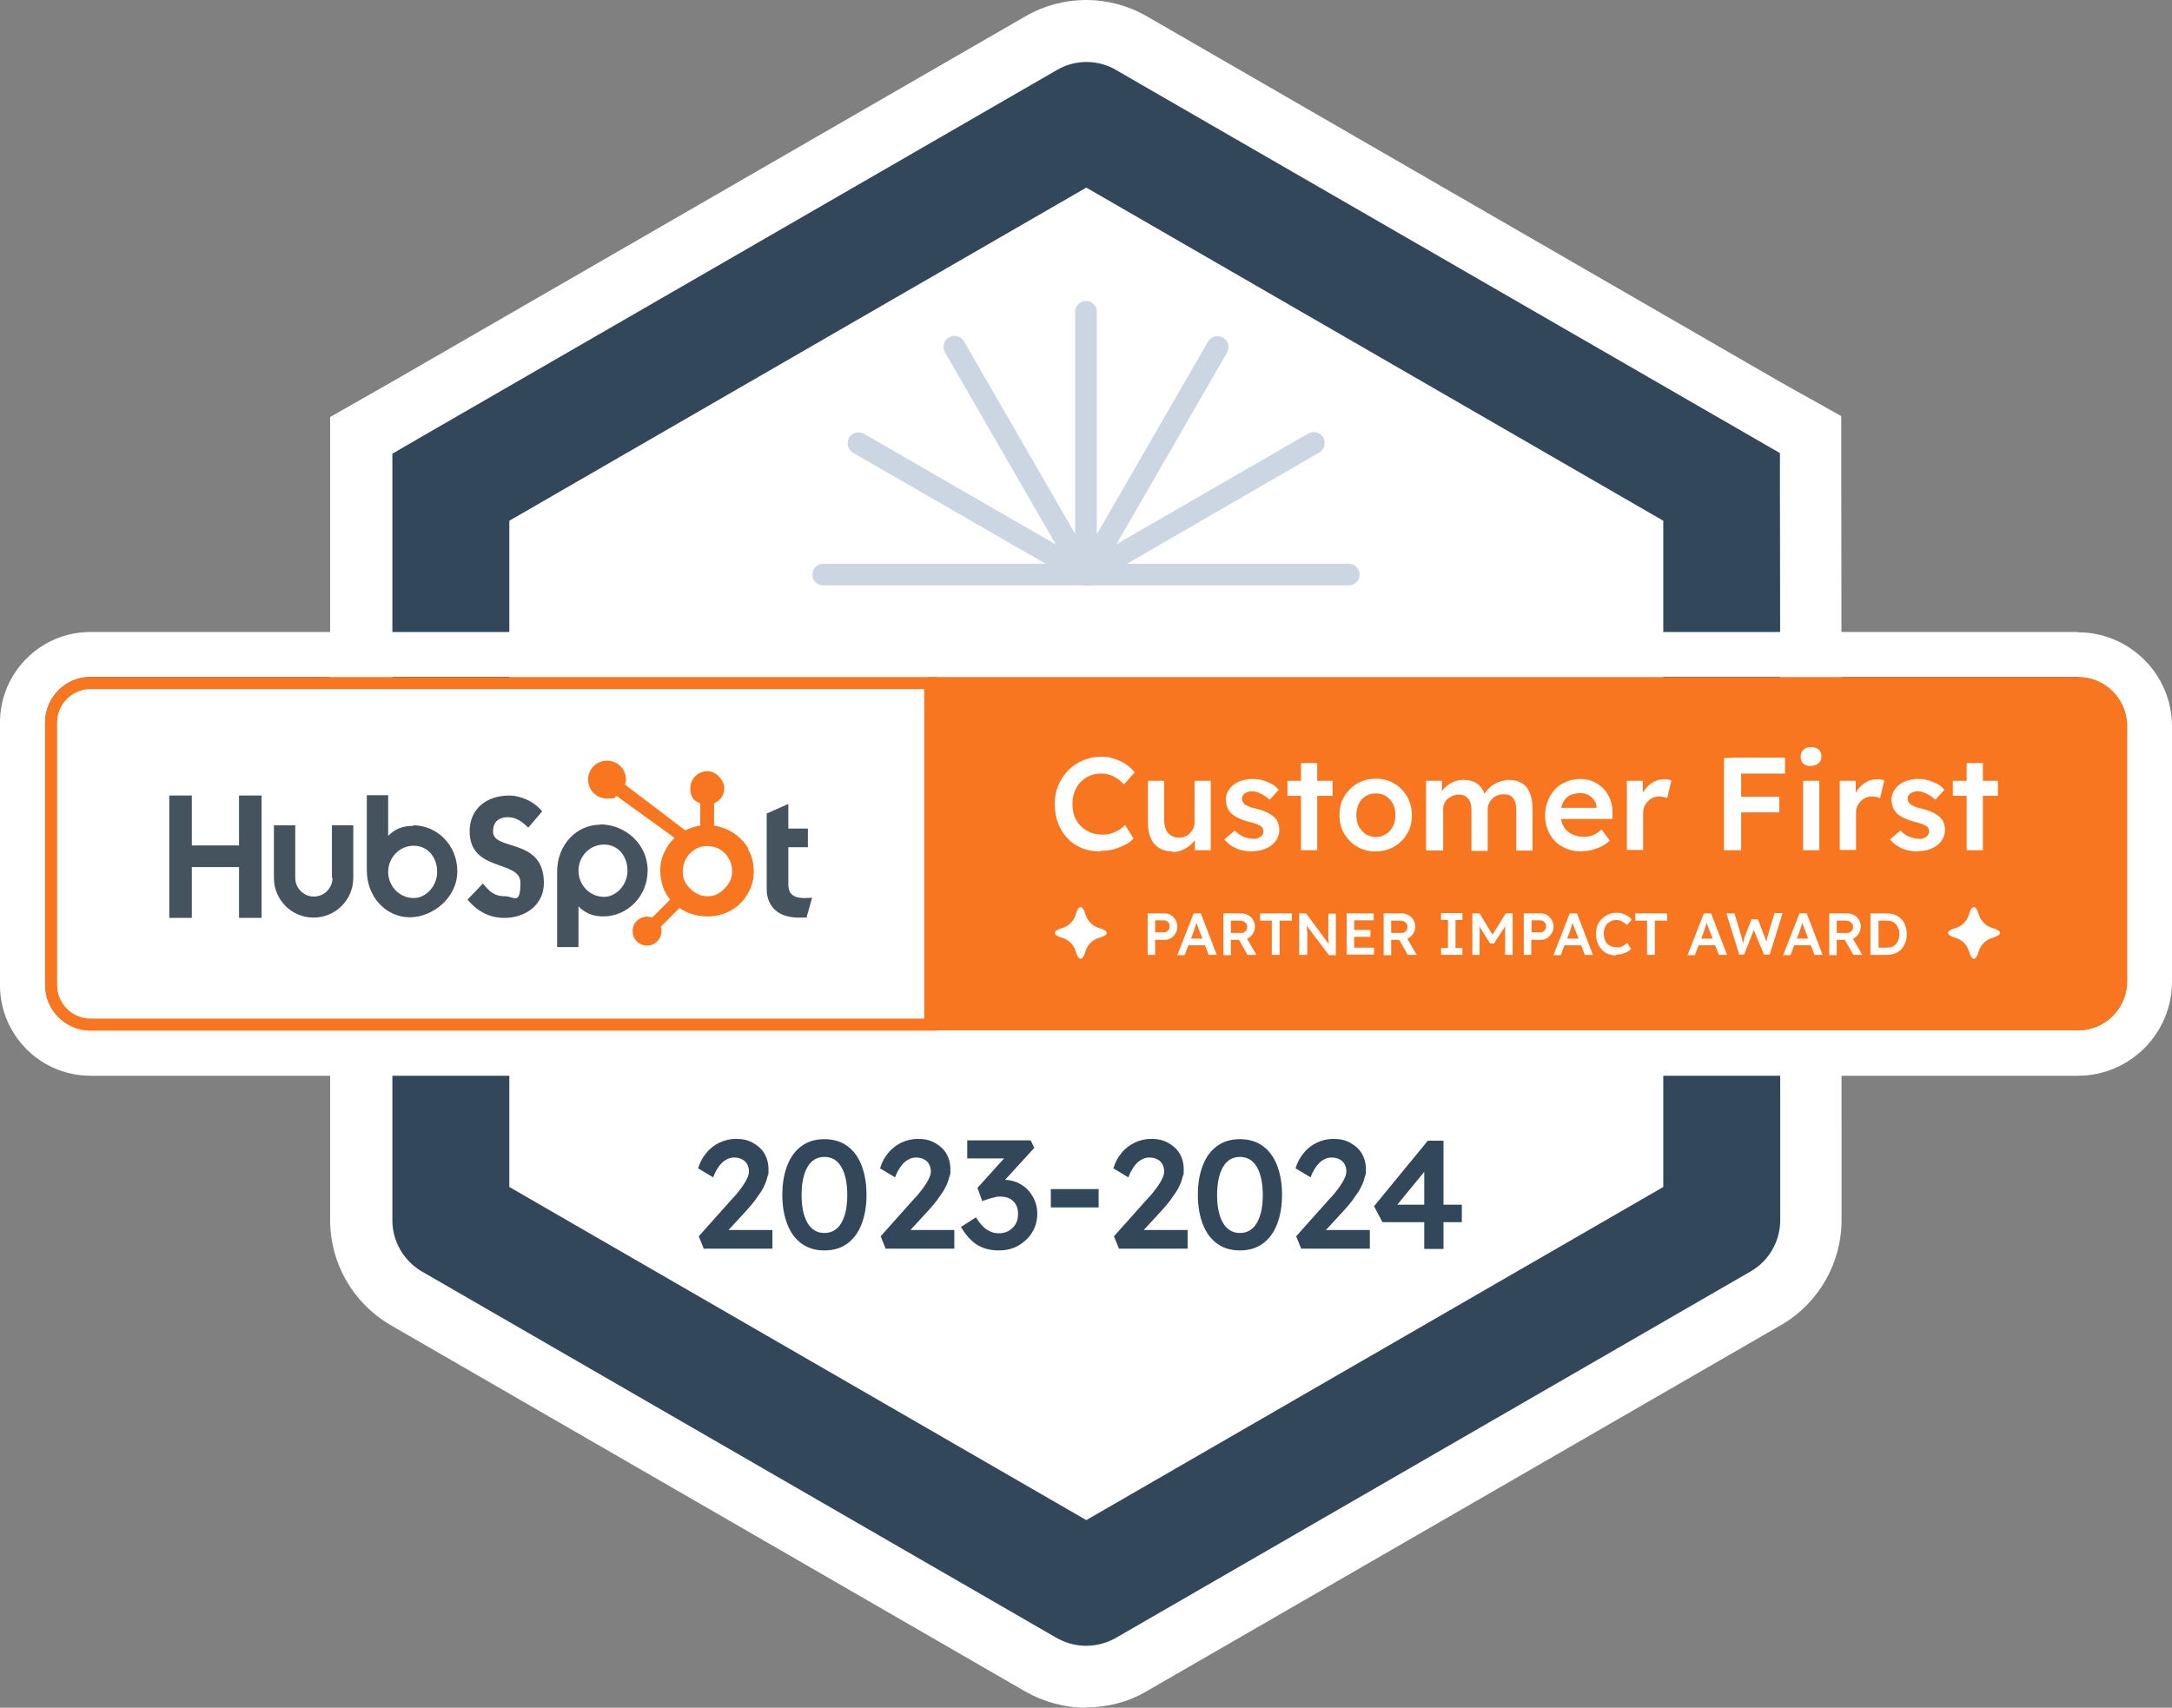 <?xml version="1.0" encoding="UTF-8"?><svg id="uuid-f408d2d3-85aa-47d6-9b75-dfbc75fc6160" xmlns="http://www.w3.org/2000/svg" width="722.4" height="568" viewBox="0 0 722.4 568"><rect x="0" y="0" width="722.4" height="568" fill="#808080" stroke="none"/><g id="uuid-6e101f86-ba48-489f-be9d-3947547ea554"><path d="M572.5,405.8v-243.7s0-.2-.1-.2l-211-121.8h-.2l-211,121.8s-.1.1-.1.2v243.7s0,.2.1.2l211.2,121.9h.2l211-121.9v-.2h-.1Z" style="fill:#fff;"/><path d="M361.2,568c-7.1,0-14-1.9-20.2-5.4l-211.5-122.1c-12.2-7.3-19.7-20.4-19.7-34.7V138.7l20.2-11.5L341.1,5.4c12.5-7.2,27.8-7.2,40.3,0l210.8,121.7,20.2,11.3v23.6c.1,0,.1,243.8.1,243.8,0,14.2-7.5,27.4-19.7,34.7l-.4.2-211,121.8c-6.1,3.6-13.1,5.4-20.2,5.4v.1ZM381.1,493.2l-191.1-110.4,171.2,98.8,171.2-98.8v-197.7l-171.2-98.8-171.2,98.8v197.7l191.1,110.4ZM381.2,74.8h-.2.2Z" style="fill:#fff;"/><path d="M572.5,405.8v-243.7s0-.2-.1-.2l-211-121.8h-.2l-211,121.8s-.1.1-.1.2v243.7s0,.2.1.2l211.2,121.9h.2l211-121.9v-.2h-.1Z" style="fill:#fff;"/><path d="M361.2,547.4c-3.6,0-7-1-10.1-2.8l-210.8-121.7c-6-3.5-9.8-10-9.8-17v-255l10-5.8L351.5,23.3c6.1-3.6,13.8-3.6,19.9.1l220.6,127.3v11.4c.1,0,.1,243.7.1,243.7,0,7-3.7,13.5-9.7,17l-211.3,122c-3,1.7-6.4,2.6-9.8,2.6h-.1ZM351.8,511l-.4.2.4-.2ZM370.4,510.8l.4.2-.4-.2ZM169.4,394.8l191.9,110.8,191.9-110.8v-221.6l-191.9-110.8-191.9,110.8v221.6h0ZM351.6,56.9l.4.2-.4-.2ZM371.1,56.8l-.4.2.4-.2Z" style="fill:#33475b;"/><path d="M361.2,194.7h-87.4c-2,0-3.6-1.6-3.6-3.6s1.6-3.6,3.6-3.6h87.4c2,0,3.6,1.6,3.6,3.6s-1.6,3.6-3.6,3.6Z" style="fill:#cbd6e2;"/><line x1="285.5" y1="147.4" x2="361.2" y2="191" style="fill:none;"/><path d="M361.2,194.7c-.6,0-1.3-.2-1.8-.5l-75.7-43.6c-1.7-1-2.3-3.2-1.3-5,1-1.7,3.2-2.3,5-1.3h0l75.7,43.7c1.7,1,2.3,3.2,1.3,5-.7,1.1-1.9,1.8-3.2,1.8h0v-.1Z" style="fill:#cbd6e2;"/><line x1="317.5" y1="115.4" x2="361.2" y2="191" style="fill:none;"/><path d="M361.2,194.7c-1.3,0-2.5-.7-3.2-1.8l-43.7-75.7c-1-1.7-.4-4,1.3-5,1.7-1,4-.4,5,1.3l43.7,75.7c.9,1.7.3,3.9-1.3,4.9-.5.4-1.2.6-1.8.6Z" style="fill:#cbd6e2;"/><path d="M361.2,194.7c-2,0-3.6-1.6-3.6-3.6v-87.4c0-2,1.6-3.6,3.6-3.6s3.6,1.6,3.6,3.6v87.4c0,2-1.6,3.6-3.6,3.6Z" style="fill:#cbd6e2;"/><line x1="404.9" y1="115.4" x2="361.2" y2="191" style="fill:none;"/><path d="M361.2,194.7c-.6,0-1.3-.2-1.8-.5-1.7-1-2.3-3.1-1.3-4.9l43.7-75.7c1-1.7,3.2-2.3,5-1.3s2.3,3.2,1.3,5h0l-43.7,75.7c-.7,1.1-1.9,1.7-3.2,1.7Z" style="fill:#cbd6e2;"/><line x1="436.9" y1="147.4" x2="361.2" y2="191" style="fill:none;"/><path d="M361.2,194.7c-2,0-3.6-1.6-3.6-3.6,0-1.3.7-2.5,1.8-3.2l75.7-43.7c1.7-1,4-.4,5,1.3s.4,4-1.3,5l-75.7,43.8c-.6.3-1.2.4-1.8.4h-.1Z" style="fill:#cbd6e2;"/><path d="M448.6,194.7h-87.4c-2,0-3.6-1.6-3.6-3.6s1.6-3.6,3.6-3.6h87.4c2,0,3.6,1.6,3.6,3.6s-1.6,3.6-3.6,3.6Z" style="fill:#cbd6e2;"/></g><path d="M691.1,225.2c9,0,16.3,7.3,16.3,16.3v84.9c0,9-7.3,16.3-16.3,16.3H30.1c-8.3,0-15.1-6.8-15.1-15.1v-87.4c0-8.3,6.8-15.1,15.1-15.1h661M691.1,210.2H30.1c-16.6,0-30.1,13.5-30.1,30.1v87.4c0,16.6,13.5,30.1,30.1,30.1h661c17.3,0,31.3-14.1,31.3-31.3v-84.9c0-17.3-14.1-31.3-31.3-31.3h0v-.1Z" style="fill:#fff;"/><path d="M308.6,225.2h382.6c9,0,16.3,7.3,16.3,16.3v84.9c0,9-7.3,16.3-16.3,16.3h-382.6v-117.6h0v.1Z" style="fill:#f8761f;"/><path d="M30.1,340.8c-7.2,0-13.1-5.9-13.1-13.1v-87.4c0-7.2,5.9-13.1,13.1-13.1h279.4v113.6H30.1Z" style="fill:#fff;"/><path d="M307.4,229.2v109.6H30.1c-6.1,0-11.1-5-11.1-11.1v-87.4c0-6.1,5-11.1,11.1-11.1h277.4M311.4,225.2H30.1c-8.3,0-15.1,6.8-15.1,15.1v87.4c0,8.3,6.8,15.1,15.1,15.1h281.4v-117.6h-.1Z" style="fill:#f8761f;"/><path d="M56.3,264.6h7.5v16.6h15.7v-16.6h7.5v40.7h-7.5v-16.9h-15.7v16.9h-7.5v-40.7ZM110.6,292c0,3.4-2.8,6.2-6.2,6.2s-6.2-2.8-6.2-6.2v-17.5h-7.1v17.5c0,7.3,5.9,13.2,13.2,13.2s13.2-5.9,13.2-13.2v-17.5h-7.1v17.5M137.4,274.7c-3.5,0-6,1-8.3,3.3v-13.5h-7.1v24.9c0,9.3,6.7,15.7,14.3,15.7s15.8-6.5,15.8-15.3-6.8-15.3-14.7-15.3h0v.2ZM137.6,298.7c-4.8,0-8.5-4-8.5-8.7s3.7-8.7,8.5-8.7,7.8,4,7.8,8.7-3.7,8.7-7.8,8.7ZM164,276.5c0-3.6,2.4-4.7,5-4.7s4.9,1.6,6.7,3.5l4.6-5.4c-2.3-3.1-7-5.3-10.9-5.3-7.7,0-13.2,4.5-13.2,11.9,0,13.7,16.9,9.4,16.9,17.1s-2.3,4.5-5,4.5c-4.2,0-5.5-2-7.5-4.2l-5.1,5.3c3.3,4,7.4,6.1,12.2,6.1,7.3,0,13.2-4.5,13.2-11.6,0-15.3-16.9-10.5-16.9-17.1M199.6,274.3c-7.6,0-14.3,6.4-14.3,15.7v25h7.1v-13.5c2.4,2.3,4.8,3.3,8.3,3.3,7.9,0,14.7-6.6,14.7-15.3s-7.4-15.3-15.8-15.3h0v.1ZM200.9,298.3c-4.8,0-8.5-4-8.5-8.7s3.7-8.7,8.5-8.7,7.8,4,7.8,8.7-3.7,8.7-7.8,8.7ZM267.6,298.7c-4.2,0-5.4-1.8-5.4-4.6v-12.3h6.5v-6.2h-6.5v-8.2l-7.2,3.2v25c0,6.4,4.4,9.6,10.5,9.6s2.2,0,2.8-.2l1.8-6.4c-.8,0-1.7.1-2.5.1" style="fill:#45535e;"/><path d="M248.9,282.2c-1.4-2.3-3.3-4.2-5.7-5.6-1.8-1-3.6-1.7-5.7-2v-7.4c2.1-.9,3.4-2.8,3.4-5.1s-2.5-5.6-5.6-5.6-5.7,2.5-5.7,5.6,1.2,4.3,3.3,5.1v7.4c-1.7.2-3.4.8-5,1.6-3.2-2.5-13.8-10.5-20-15.2.1-.5.3-1.1.3-1.7,0-3.5-2.8-6.3-6.3-6.3s-6.3,2.8-6.3,6.3,2.8,6.3,6.3,6.3,2.3-.3,3.2-.9l1.3,1,18,13c-1,.9-1.8,1.9-2.5,3-1.4,2.3-2.3,4.8-2.3,7.5v.6c0,1.9.4,3.7,1,5.4.5,1.5,1.3,2.8,2.3,4l-6,6c-1.8-.7-3.8-.2-5.1,1.1-.9.9-1.4,2.1-1.4,3.4s.5,2.5,1.4,3.4,2.1,1.4,3.4,1.4,2.5-.5,3.4-1.4,1.4-2.1,1.4-3.4c0-.5,0-1-.2-1.5l6.2-6.2c.8.6,1.8,1.1,2.7,1.5,1.9.8,4.1,1.3,6.4,1.3h.4c2.6,0,5-.6,7.3-1.8,2.4-1.3,4.3-3.1,5.7-5.4s2.2-4.8,2.2-7.6h0c0-2.9-.6-5.4-2-7.7h0l.2-.1ZM241.4,295.1c-1.7,1.9-3.6,3-5.8,3h-.4c-1.2,0-2.5-.3-3.6-1-1.3-.7-2.4-1.7-3.2-2.9-.9-1.2-1.3-2.5-1.3-4v-.4c0-1.4.3-2.7.9-3.9.7-1.4,1.7-2.4,3-3.3,1.3-.8,2.6-1.2,4.1-1.2h.1c1.4,0,2.7.3,3.9.9,1.2.7,2.3,1.6,3,2.8.8,1.2,1.2,2.5,1.4,3.9v.9c0,1.9-.7,3.7-2.2,5.3h0l.1-.1Z" style="fill:#f8761f;"/><path d="M381.7,317.6v-13.8h5.7c.8,0,1.5.2,2.1.6s1.1.9,1.5,1.6.6,1.4.6,2.2-.2,1.6-.6,2.2c-.4.7-.9,1.2-1.5,1.6s-1.4.6-2.1.6h-3.2v5h-2.6.1ZM384.2,310.1h3c.3,0,.6,0,.9-.3s.5-.4.7-.7c.2-.3.2-.6.2-1s0-.7-.2-1-.4-.5-.7-.7c-.3-.2-.6-.3-.9-.3h-3v4Z" style="fill:#fff;"/><path d="M391.6,317.6l5.4-13.8h2.4l5.3,13.8h-2.7l-3-7.8c0-.2-.2-.4-.3-.7-.1-.3-.2-.7-.4-1.1-.1-.4-.2-.8-.4-1.1-.1-.3-.2-.6-.2-.8h.5c0,.2-.2.5-.3.9-.1.3-.2.7-.3,1-.1.4-.2.7-.3,1-.1.3-.2.6-.3.9l-3,7.8h-2.6l.2-.1ZM394,314.4l.9-2.2h6.3l.9,2.2h-8.1,0Z" style="fill:#fff;"/><path d="M406.9,317.6v-13.8h6c.8,0,1.6.2,2.3.6s1.2.9,1.6,1.6.6,1.4.6,2.2-.2,1.5-.6,2.2-.9,1.2-1.6,1.6-1.4.6-2.3.6h-3.5v5.1h-2.5v-.1ZM409.4,310.3h3.5c.4,0,.7,0,1-.3.3-.2.5-.4.7-.7.2-.3.2-.7.2-1s0-.8-.3-1.1-.5-.6-.8-.7c-.4-.2-.8-.3-1.2-.3h-3.1v4.2-.1ZM414.9,317.6l-3.5-6.2,2.6-.5,3.9,6.7h-3Z" style="fill:#fff;"/><path d="M423,317.6v-11.4h-3.9v-2.4h10.6v2.4h-4.1v11.4h-2.6Z" style="fill:#fff;"/><path d="M432.1,317.6v-13.8h2.3l8,10.8h-.4c0-.3,0-.7-.1-1.1,0-.4,0-.8-.1-1.2s0-.9,0-1.3v-7.1h2.5v13.8h-2.3l-8-10.6h.5c0,.6.1,1.2.2,1.7,0,.5,0,1,.1,1.3s0,.7,0,.9v6.6h-2.7Z" style="fill:#fff;"/><path d="M447.9,317.6v-13.8h9v2.3h-6.5v9.1h6.6v2.3h-9.1v.1ZM449,311.6v-2.3h6.8v2.3h-6.8Z" style="fill:#fff;"/><path d="M460.2,317.6v-13.8h6c.8,0,1.6.2,2.3.6s1.2.9,1.6,1.6.6,1.4.6,2.2-.2,1.5-.6,2.2-.9,1.2-1.6,1.6-1.4.6-2.3.6h-3.5v5.1h-2.5v-.1ZM462.7,310.3h3.5c.4,0,.7,0,1-.3.3-.2.5-.4.7-.7.2-.3.2-.7.2-1s0-.8-.3-1.1-.5-.6-.8-.7c-.4-.2-.8-.3-1.2-.3h-3.1v4.2-.1ZM468.2,317.6l-3.5-6.2,2.6-.5,3.9,6.7h-3Z" style="fill:#fff;"/><path d="M479.3,317.6v-2.3h2.3v-9.3h-2.3v-2.3h7.1v2.3h-2.3v9.3h2.3v2.3h-7.1Z" style="fill:#fff;"/><path d="M489.7,317.6v-13.8h2.4l5,8.2h-1.4l5.1-8.2h2.3v13.8h-2.5v-8.4c0-.9.2-1.9.3-2.8l.3.8-4.3,6.6h-1.3l-4.1-6.5.3-.9c.1.9.2,1.8.3,2.7s0,2,0,3.3v5.2h-2.5.1Z" style="fill:#fff;"/><path d="M506.8,317.6v-13.8h5.7c.8,0,1.5.2,2.1.6s1.1.9,1.5,1.6.6,1.4.6,2.2-.2,1.6-.6,2.2-.9,1.2-1.5,1.6-1.4.6-2.1.6h-3.2v5h-2.6.1ZM509.4,310.1h3c.3,0,.6,0,.9-.3s.5-.4.7-.7c.2-.3.2-.6.2-1s0-.7-.2-1-.4-.5-.7-.7-.6-.3-.9-.3h-3v4h0Z" style="fill:#fff;"/><path d="M516.7,317.6l5.4-13.8h2.4l5.3,13.8h-2.7l-3-7.8c0-.2-.2-.4-.3-.7-.1-.3-.2-.7-.4-1.1-.1-.4-.3-.8-.4-1.1-.1-.3-.2-.6-.2-.8h.5c0,.2-.2.5-.3.9-.1.3-.2.7-.3,1-.1.4-.2.7-.3,1s-.2.6-.3.9l-3,7.8h-2.6l.2-.1ZM519.1,314.4l.9-2.2h6.3l.9,2.2h-8.1Z" style="fill:#fff;"/><path d="M537.5,317.8c-1,0-1.9-.2-2.7-.5s-1.5-.8-2.1-1.5-1.1-1.4-1.4-2.3c-.3-.9-.5-1.8-.5-2.9s.2-1.9.5-2.8c.4-.9.8-1.6,1.5-2.2.6-.6,1.4-1.1,2.2-1.5s1.8-.5,2.7-.5,1.3,0,2,.3c.6.2,1.2.5,1.7.8s1,.8,1.3,1.2l-1.6,1.8c-.3-.4-.7-.7-1.1-.9s-.7-.4-1.1-.6c-.4-.1-.8-.2-1.2-.2-.6,0-1.2.1-1.7.3-.5.2-1,.5-1.4.9s-.7.9-.9,1.4c-.2.6-.3,1.2-.3,1.9s.1,1.3.3,1.9.5,1.1.9,1.5.9.7,1.4.9c.6.2,1.2.3,1.8.3s.9,0,1.3-.2c.4-.1.8-.3,1.1-.5s.7-.5,1-.8l1.3,2c-.3.4-.7.7-1.3,1-.5.3-1.1.5-1.8.7s-1.3.2-1.9.2v.3Z" style="fill:#fff;"/><path d="M547.8,317.6v-11.4h-3.9v-2.4h10.6v2.4h-4.1v11.4h-2.6Z" style="fill:#fff;"/><path d="M561.3,317.6l5.4-13.8h2.4l5.3,13.8h-2.7l-3-7.8c0-.2-.2-.4-.3-.7-.1-.3-.2-.7-.4-1.1-.1-.4-.3-.8-.4-1.1-.1-.3-.2-.6-.2-.8h.5c0,.2-.2.5-.3.9-.1.3-.2.7-.3,1-.1.4-.2.7-.3,1s-.2.6-.3.9l-3,7.8h-2.6l.2-.1ZM563.7,314.4l.9-2.2h6.3l.9,2.2h-8.1Z" style="fill:#fff;"/><path d="M578.5,317.6l-4.3-13.8h2.7l2.4,8.1c0,.2.2.5.2.8s.1.6.2.9c0,.3,0,.6.1.8,0,.2,0,.5.1.6h-.5c.2-.6.3-1.1.4-1.5,0-.4.2-.7.2-1s.1-.5.2-.7l2.3-6h2.2l2.3,6c.1.4.2.7.4,1.1.1.3.2.7.3,1,0,.3.1.7.2,1h-.5c0-.2,0-.5.1-.7v-1c0-.2,0-.3.1-.6s.1-.5.2-.8l2.4-8.1h2.7l-4.3,13.8h-1.9l-3.5-8.4h.2l-3.3,8.4h-1.9l.3.1Z" style="fill:#fff;"/><path d="M593.1,317.6l5.4-13.8h2.4l5.3,13.8h-2.7l-3-7.8c0-.2-.2-.4-.3-.7-.1-.3-.2-.7-.4-1.1-.1-.4-.3-.8-.4-1.1-.1-.3-.2-.6-.2-.8h.5c0,.2-.2.5-.3.9-.1.3-.2.7-.3,1-.1.4-.2.7-.3,1s-.2.6-.3.9l-3,7.8h-2.6l.2-.1ZM595.5,314.4l.9-2.2h6.3l.9,2.2h-8.1Z" style="fill:#fff;"/><path d="M608.4,317.6v-13.8h6c.8,0,1.6.2,2.3.6s1.2.9,1.6,1.6c.4.7.6,1.4.6,2.2s-.2,1.5-.6,2.2-.9,1.2-1.6,1.6-1.4.6-2.3.6h-3.5v5.1h-2.5v-.1ZM610.9,310.3h3.5c.4,0,.7,0,1-.3.3-.2.5-.4.7-.7.2-.3.2-.7.2-1s0-.8-.3-1.1-.5-.6-.8-.7c-.4-.2-.8-.3-1.2-.3h-3.1v4.2-.1ZM616.4,317.6l-3.5-6.2,2.6-.5,3.9,6.7h-3Z" style="fill:#fff;"/><path d="M622.1,317.6v-13.8h5.5c1,0,1.9.2,2.7.5s1.5.8,2.1,1.4,1,1.3,1.3,2.2c.3.8.5,1.8.5,2.8s-.2,2-.5,2.8-.8,1.6-1.3,2.2c-.6.6-1.3,1.1-2.1,1.4s-1.7.5-2.7.5h-5.5ZM624.7,315.6l-.2-.4h3.1c.6,0,1.2-.1,1.7-.3.5-.2.9-.5,1.3-.9.4-.4.6-.9.8-1.4s.3-1.2.3-1.9,0-1.3-.3-1.9-.5-1-.8-1.4c-.4-.4-.8-.7-1.3-.9-.5-.2-1.1-.3-1.7-.3h-3.1l.3-.3v9.8l-.1-.1Z" style="fill:#fff;"/><path d="M365.9,283.2c-2.2,0-4.3-.4-6.1-1.1-1.8-.8-3.4-1.8-4.8-3.3-1.3-1.4-2.4-3.1-3.1-5s-1.1-4.1-1.1-6.4.4-4.3,1.2-6.2c.8-1.9,1.9-3.6,3.3-5s3-2.5,4.9-3.3,3.9-1.2,6.1-1.2,2.9.2,4.3.7c1.4.4,2.7,1,3.9,1.8,1.2.8,2.1,1.7,2.9,2.7l-3.6,4c-.8-.8-1.5-1.5-2.3-2s-1.6-.9-2.5-1.2c-.9-.3-1.7-.4-2.7-.4-1.3,0-2.6.2-3.8.7-1.2.5-2.2,1.2-3.1,2.1s-1.5,2-2,3.2-.7,2.6-.7,4.1.2,3,.7,4.2c.5,1.3,1.2,2.3,2.1,3.2.9.9,2,1.6,3.2,2.1s2.6.7,4.1.7,1.9-.1,2.8-.4,1.7-.6,2.5-1.1,1.5-1,2.1-1.7l2.8,4.5c-.7.8-1.6,1.5-2.8,2.1-1.2.6-2.5,1.1-3.9,1.5s-2.9.5-4.3.5l-.1.2Z" style="fill:#fff;"/><path d="M389.9,283.2c-1.7,0-3.1-.4-4.3-1.1-1.2-.7-2.2-1.8-2.8-3.2-.6-1.4-1-3-1-5v-14.2h5.4v13.1c0,1.2.2,2.3.6,3.1.4.9.9,1.5,1.7,2,.7.5,1.6.7,2.6.7s1.5-.1,2.1-.4c.6-.2,1.2-.6,1.6-1.1.5-.5.8-1,1.1-1.6.3-.6.4-1.3.4-2v-13.8h5.4v23.1h-5.3v-4.8l.9-.5c-.4,1.1-.9,2.1-1.8,3-.8.9-1.8,1.5-3,2.1s-2.4.8-3.6.8v-.2Z" style="fill:#fff;"/><path d="M416.7,283.2c-2,0-3.9-.3-5.5-1s-2.9-1.7-4-3l3.5-3c.9,1,1.9,1.7,2.9,2.1,1.1.4,2.2.7,3.4.7s.9,0,1.3-.2c.4-.1.7-.3,1-.5s.5-.5.7-.8.2-.6.2-1c0-.7-.3-1.3-.8-1.7-.3-.2-.8-.4-1.4-.7-.6-.2-1.4-.5-2.4-.7-1.6-.4-2.9-.9-3.9-1.4-1.1-.5-1.9-1.1-2.5-1.8-.5-.6-.9-1.2-1.1-1.9-.2-.7-.4-1.5-.4-2.3s.2-2,.7-2.8,1.1-1.6,1.9-2.2,1.7-1.1,2.8-1.4c1.1-.3,2.1-.5,3.3-.5s2.3.1,3.4.4,2.1.7,3.1,1.2c.9.5,1.8,1.2,2.4,2l-3,3.3c-.6-.5-1.2-1-1.8-1.4-.7-.4-1.3-.7-2-1-.7-.2-1.3-.4-1.9-.4s-1.1,0-1.5.2c-.4.1-.8.3-1.1.5-.3.2-.5.5-.7.8s-.2.7-.2,1.1.1.7.3,1,.4.6.7.8c.3.2.8.4,1.4.7.6.3,1.5.5,2.5.7,1.4.4,2.6.8,3.6,1.3s1.7,1,2.3,1.6c.6.5.9,1.1,1.2,1.8.2.7.4,1.5.4,2.3,0,1.4-.4,2.6-1.2,3.7-.8,1.1-1.8,1.9-3.2,2.5-1.3.6-2.8.9-4.5.9l.1.1Z" style="fill:#fff;"/><path d="M428.2,264.7v-5h15v5h-15ZM432.7,282.8v-29h5.4v29h-5.4Z" style="fill:#fff;"/><path d="M457.6,283.2c-2.3,0-4.4-.5-6.2-1.6-1.8-1-3.2-2.5-4.3-4.3-1.1-1.8-1.6-3.9-1.6-6.2s.5-4.4,1.6-6.2c1.1-1.8,2.5-3.2,4.3-4.3,1.8-1,3.9-1.6,6.2-1.6s4.3.5,6.1,1.6c1.8,1,3.2,2.5,4.3,4.3,1,1.8,1.6,3.9,1.6,6.2s-.5,4.4-1.6,6.2c-1,1.8-2.5,3.2-4.3,4.3-1.8,1-3.9,1.6-6.1,1.6ZM457.6,278.4c1.3,0,2.4-.3,3.4-1,1-.6,1.8-1.5,2.3-2.6.6-1.1.8-2.3.8-3.7s-.2-2.6-.8-3.7c-.6-1.1-1.3-1.9-2.3-2.6-1-.6-2.1-.9-3.4-.9s-2.4.3-3.4.9-1.8,1.5-2.3,2.6-.8,2.3-.8,3.7.3,2.6.8,3.7c.6,1.1,1.3,1.9,2.3,2.6,1,.6,2.1,1,3.4,1Z" style="fill:#fff;"/><path d="M474.3,282.8v-23.1h5.3v4.6l-.8.4c.3-.8.7-1.5,1.2-2.1.5-.7,1.2-1.2,1.9-1.7.7-.5,1.5-.9,2.3-1.1.8-.3,1.7-.4,2.5-.4,1.3,0,2.4.2,3.4.6s1.8,1,2.5,1.9c.7.8,1.1,1.9,1.5,3.2l-.8-.2.4-.7c.3-.7.8-1.3,1.4-1.9s1.2-1.1,2-1.5c.7-.5,1.5-.8,2.3-1s1.6-.4,2.4-.4c1.8,0,3.2.4,4.4,1.1,1.2.7,2,1.8,2.6,3.2.6,1.4.9,3.2.9,5.3v13.9h-5.4v-13.6c0-1.2-.2-2.1-.5-2.9s-.8-1.3-1.4-1.7c-.6-.4-1.4-.5-2.3-.5s-1.4.1-2.1.4c-.7.2-1.2.6-1.7,1.1s-.8,1-1.1,1.6c-.3.6-.4,1.2-.4,1.9v13.8h-5.4v-13.6c0-1.1-.2-2-.5-2.8-.3-.7-.8-1.3-1.4-1.7-.6-.4-1.4-.6-2.2-.6s-1.4.1-2.1.4c-.6.2-1.2.6-1.7,1s-.8.9-1.1,1.5c-.3.6-.4,1.2-.4,1.9v13.8h-5.4l-.3-.1Z" style="fill:#fff;"/><path d="M526.2,283.2c-2.4,0-4.6-.5-6.4-1.5-1.9-1-3.3-2.4-4.3-4.2-1-1.8-1.6-3.8-1.6-6.1s.3-3.5.9-5c.6-1.5,1.4-2.8,2.4-3.9s2.3-1.9,3.7-2.5,3-.9,4.8-.9,2.9.3,4.3.9c1.3.6,2.5,1.4,3.4,2.4s1.7,2.2,2.2,3.6.8,2.9.7,4.5v1.9h-18.8l-1-3.7h15.2l-.7.7v-1c0-.9-.4-1.7-.9-2.4-.5-.7-1.1-1.2-1.9-1.6-.8-.4-1.6-.6-2.6-.6-1.4,0-2.6.3-3.6.8-1,.6-1.7,1.4-2.2,2.4s-.7,2.3-.7,3.9.3,2.8.9,3.9c.6,1.1,1.5,2,2.7,2.6s2.5.9,4.1.9,2.1-.2,3-.5c.9-.4,1.9-1,2.9-1.9l2.7,3.7c-.8.7-1.7,1.4-2.7,1.9s-2.1.9-3.2,1.2-2.2.4-3.3.4v.1Z" style="fill:#fff;"/><path d="M541.1,282.8v-23.1h5.3v7.4l-.7-1.7c.3-1.2.9-2.2,1.7-3.2.8-.9,1.7-1.7,2.7-2.2s2.1-.8,3.3-.8,1,0,1.4.1c.5,0,.8.2,1.1.3l-1.4,5.9c-.3-.2-.7-.3-1.2-.4s-.9-.2-1.4-.2c-.7,0-1.4.1-2.1.4-.7.3-1.2.7-1.7,1.2s-.9,1.1-1.2,1.7c-.3.7-.4,1.4-.4,2.2v12.3h-5.4v.1Z" style="fill:#fff;"/><path d="M573.4,282.8v-30.7h5.7v30.7h-5.7ZM576,257.3v-5.3h17.7v5.3h-17.7ZM576,270.2v-5.2h15.8v5.2h-15.8Z" style="fill:#fff;"/><path d="M602.3,254.8c-1.1,0-1.9-.3-2.5-.8s-.9-1.3-.9-2.3.3-1.7.9-2.3c.6-.6,1.4-.9,2.5-.9s2,.3,2.6.8.9,1.3.9,2.3-.3,1.7-.9,2.2c-.6.6-1.5.9-2.5.9l-.1.1ZM599.7,282.8v-23.1h5.4v23.1h-5.4Z" style="fill:#fff;"/><path d="M611.9,282.8v-23.1h5.3v7.4l-.7-1.7c.3-1.2.9-2.2,1.7-3.2.8-.9,1.7-1.7,2.7-2.2s2.1-.8,3.3-.8,1,0,1.4.1c.5,0,.8.2,1.1.3l-1.4,5.9c-.3-.2-.7-.3-1.2-.4s-.9-.2-1.4-.2c-.7,0-1.4.1-2.1.4-.7.3-1.2.7-1.7,1.2s-.9,1.1-1.2,1.7c-.3.7-.4,1.4-.4,2.2v12.3h-5.4v.1Z" style="fill:#fff;"/><path d="M638.1,283.2c-2,0-3.9-.3-5.5-1s-2.9-1.7-4-3l3.5-3c.9,1,1.9,1.7,2.9,2.1,1.1.4,2.2.7,3.4.7s.9,0,1.3-.2c.4-.1.7-.3,1-.5s.5-.5.7-.8.2-.6.2-1c0-.7-.3-1.3-.8-1.7-.3-.2-.8-.4-1.4-.7-.6-.2-1.4-.5-2.4-.7-1.6-.4-2.9-.9-3.9-1.4-1.1-.5-1.9-1.1-2.5-1.8-.5-.6-.9-1.2-1.1-1.9-.2-.7-.4-1.5-.4-2.3s.2-2,.7-2.8,1.1-1.6,1.9-2.2c.8-.6,1.7-1.1,2.8-1.4s2.1-.5,3.3-.5,2.3.1,3.4.4c1.1.3,2.1.7,3.1,1.2.9.5,1.8,1.2,2.4,2l-3,3.3c-.6-.5-1.2-1-1.8-1.4-.7-.4-1.3-.7-2-1-.7-.2-1.3-.4-1.9-.4s-1.1,0-1.5.2c-.4.1-.8.3-1.1.5s-.5.5-.7.8-.2.7-.2,1.1.1.7.3,1,.4.6.7.8c.3.2.8.4,1.4.7s1.5.5,2.5.7c1.4.4,2.6.8,3.6,1.3s1.7,1,2.3,1.6c.6.5.9,1.1,1.2,1.8.2.7.4,1.5.4,2.3,0,1.4-.4,2.6-1.2,3.7s-1.8,1.9-3.2,2.5c-1.3.6-2.8.9-4.5.9l.1.1Z" style="fill:#fff;"/><path d="M649.5,264.7v-5h15v5h-15ZM654.1,282.8v-29h5.4v29h-5.4Z" style="fill:#fff;"/><path d="M368.1,310.3c0-.6-.9-1.2-2.4-1.6-2.3-.6-4-2.4-4.7-4.6-.4-1.5-1-2.4-1.6-2.4s-1.2.9-1.6,2.4c-.6,2.2-2.4,4-4.6,4.6-1.5.4-2.4,1-2.4,1.6s.9,1.2,2.4,1.6c2.2.6,4,2.4,4.6,4.6.4,1.5,1,2.4,1.6,2.4s1.2-.9,1.6-2.4c.6-2.2,2.4-4,4.7-4.6,1.5-.5,2.4-1,2.4-1.6Z" style="fill:#fff;"/><path d="M665.2,310.3c0-.6-.9-1.2-2.4-1.6-2.3-.6-4-2.4-4.7-4.6-.4-1.5-1-2.4-1.6-2.4s-1.2.9-1.6,2.4c-.6,2.2-2.4,4-4.6,4.6-1.5.4-2.4,1-2.4,1.6s.9,1.2,2.4,1.6c2.2.6,4,2.4,4.6,4.6.4,1.5,1,2.4,1.6,2.4s1.2-.9,1.6-2.4c.6-2.2,2.4-4,4.7-4.6,1.5-.5,2.4-1,2.4-1.6Z" style="fill:#fff;"/><path d="M234.1,415.4l-1.7-4.2,10.8-12.1c.6-.6,1.2-1.3,1.9-2.1.6-.8,1.3-1.6,1.9-2.5.6-.9,1.1-1.7,1.5-2.6.4-.8.6-1.6.6-2.3s-.2-1.7-.6-2.4c-.4-.7-.9-1.2-1.7-1.6-.7-.4-1.6-.6-2.7-.6s-1.8.3-2.7.8-1.7,1.3-2.4,2.3-1.3,2.1-1.8,3.5l-5-3c.6-2,1.5-3.7,2.8-5.2,1.2-1.5,2.7-2.6,4.4-3.4s3.5-1.2,5.5-1.2,3.9.4,5.5,1.3,2.9,2,3.8,3.5c.9,1.5,1.4,3.3,1.4,5.3s0,1.5-.3,2.3c-.2.8-.4,1.6-.8,2.5-.4.9-.8,1.8-1.4,2.7-.6.9-1.3,1.9-2.1,3-.8,1-1.7,2.1-2.7,3.2l-8.2,8.9-1-2.4h17.8v6.2h-22.7l-.1.1Z" style="fill:#33475b;"/><path d="M274.2,415.9c-2.9,0-5.4-.7-7.5-2.2s-3.7-3.6-4.8-6.4c-1.1-2.8-1.7-6-1.7-9.9s.6-7.1,1.7-9.9,2.7-4.9,4.8-6.4c2.1-1.5,4.6-2.2,7.5-2.2s5.4.7,7.5,2.2,3.7,3.6,4.8,6.4c1.1,2.8,1.7,6,1.7,9.9s-.6,7.1-1.7,9.9-2.7,4.9-4.8,6.4c-2.1,1.5-4.6,2.2-7.5,2.2ZM274.2,410.1c2.4,0,4.3-1.1,5.6-3.3,1.3-2.2,2-5.3,2-9.3s-.7-7.2-2-9.4c-1.3-2.2-3.2-3.3-5.6-3.3s-4.3,1.1-5.6,3.3c-1.3,2.2-2,5.4-2,9.4s.7,7.1,2,9.3c1.3,2.2,3.2,3.3,5.6,3.3Z" style="fill:#33475b;"/><path d="M294.6,415.4l-1.7-4.2,10.8-12.1c.6-.6,1.2-1.3,1.9-2.1.6-.8,1.3-1.6,1.9-2.5s1.1-1.7,1.5-2.6c.4-.8.6-1.6.6-2.3s-.2-1.7-.6-2.4c-.4-.7-.9-1.2-1.7-1.6-.7-.4-1.6-.6-2.7-.6s-1.8.3-2.7.8c-.9.5-1.7,1.3-2.4,2.3-.7,1-1.3,2.1-1.8,3.5l-5-3c.6-2,1.5-3.7,2.8-5.2,1.2-1.5,2.7-2.6,4.4-3.4,1.7-.8,3.5-1.2,5.5-1.2s3.9.4,5.5,1.3,2.9,2,3.8,3.5,1.4,3.3,1.4,5.3,0,1.5-.3,2.3c-.2.8-.4,1.6-.8,2.5s-.8,1.8-1.4,2.7c-.6.9-1.3,1.9-2.1,3-.8,1-1.7,2.1-2.7,3.2l-8.2,8.9-1-2.4h17.8v6.2h-22.7l-.1.1Z" style="fill:#33475b;"/><path d="M332.1,415.9c-2.7,0-5-.6-7-1.8-2-1.2-3.8-3.2-5.5-6l5-3.2c.8,1.3,1.6,2.3,2.4,3.1.8.8,1.7,1.3,2.6,1.7.9.4,1.8.5,2.8.5s2.2-.3,3.1-.8,1.7-1.3,2.3-2.3c.6-1,.8-2.1.8-3.3s-.2-2.3-.7-3.1c-.5-.9-1.1-1.5-2-2s-1.9-.7-3.2-.7-1.1,0-1.7.2c-.6.1-1.3.3-2,.5s-1.4.5-2.3.8l-1.6-4.4,10.2-11.3,1.5,1.5h-15.1v-6h21.1l1.2,2.5-11.8,12.9-1.5-1.7c.3-.1.7-.3,1.4-.4.6-.1,1.2-.2,1.7-.2,1.5,0,2.9.3,4.3.8,1.4.6,2.6,1.4,3.6,2.4s1.8,2.2,2.4,3.6.9,2.8.9,4.4c0,2.4-.6,4.5-1.7,6.3s-2.7,3.3-4.6,4.4-4.1,1.6-6.5,1.6h-.1Z" style="fill:#33475b;"/><path d="M349.5,401.6v-6.1h15.9v6.1h-15.9Z" style="fill:#33475b;"/><path d="M372.2,415.4l-1.7-4.2,10.8-12.1c.6-.6,1.2-1.3,1.9-2.1.6-.8,1.3-1.6,1.9-2.5s1.1-1.7,1.5-2.6c.4-.8.6-1.6.6-2.3s-.2-1.7-.6-2.4c-.4-.7-.9-1.2-1.7-1.6-.7-.4-1.6-.6-2.7-.6s-1.8.3-2.7.8c-.9.5-1.7,1.3-2.4,2.3-.7,1-1.3,2.1-1.8,3.5l-5-3c.6-2,1.5-3.7,2.8-5.2,1.2-1.5,2.7-2.6,4.4-3.4,1.7-.8,3.5-1.2,5.5-1.2s3.9.4,5.5,1.3,2.9,2,3.8,3.5,1.4,3.3,1.4,5.3,0,1.5-.3,2.3c-.2.8-.4,1.6-.8,2.5s-.8,1.8-1.4,2.7c-.6.9-1.3,1.9-2.1,3-.8,1-1.7,2.1-2.7,3.2l-8.2,8.9-1-2.4h17.8v6.2h-22.7l-.1.1Z" style="fill:#33475b;"/><path d="M412.4,415.9c-2.9,0-5.4-.7-7.5-2.2s-3.7-3.6-4.8-6.4c-1.1-2.8-1.7-6-1.7-9.9s.6-7.1,1.7-9.9,2.7-4.9,4.8-6.4c2.1-1.5,4.6-2.2,7.5-2.2s5.4.7,7.5,2.2,3.7,3.6,4.8,6.4c1.1,2.8,1.7,6,1.7,9.9s-.6,7.1-1.7,9.9-2.7,4.9-4.8,6.4c-2.1,1.5-4.6,2.2-7.5,2.2ZM412.4,410.1c2.4,0,4.3-1.1,5.6-3.3,1.3-2.2,2-5.3,2-9.3s-.7-7.2-2-9.4c-1.3-2.2-3.2-3.3-5.6-3.3s-4.3,1.1-5.6,3.3c-1.3,2.2-2,5.4-2,9.4s.7,7.1,2,9.3c1.3,2.2,3.2,3.3,5.6,3.3Z" style="fill:#33475b;"/><path d="M432.8,415.4l-1.7-4.2,10.8-12.1c.6-.6,1.2-1.3,1.9-2.1.6-.8,1.3-1.6,1.9-2.5s1.1-1.7,1.5-2.6c.4-.8.6-1.6.6-2.3s-.2-1.7-.6-2.4c-.4-.7-.9-1.2-1.7-1.6-.7-.4-1.6-.6-2.7-.6s-1.8.3-2.7.8c-.9.5-1.7,1.3-2.4,2.3-.7,1-1.3,2.1-1.8,3.5l-5-3c.6-2,1.5-3.7,2.8-5.2,1.2-1.5,2.7-2.6,4.4-3.4,1.7-.8,3.5-1.2,5.5-1.2s3.9.4,5.5,1.3,2.9,2,3.8,3.5,1.4,3.3,1.4,5.3,0,1.5-.3,2.3c-.2.8-.4,1.6-.8,2.5s-.8,1.8-1.4,2.7c-.6.9-1.3,1.9-2.1,3-.8,1-1.7,2.1-2.7,3.2l-8.2,8.9-1-2.4h17.8v6.2h-22.7l-.1.1Z" style="fill:#33475b;"/><path d="M473.7,415.4v-29l2.5.3-12.2,14.9-.6-.9h22.8v5.8h-26.4l-2.8-5.3,17.9-21.8h5.2v36h-6.4Z" style="fill:#33475b;"/></svg>